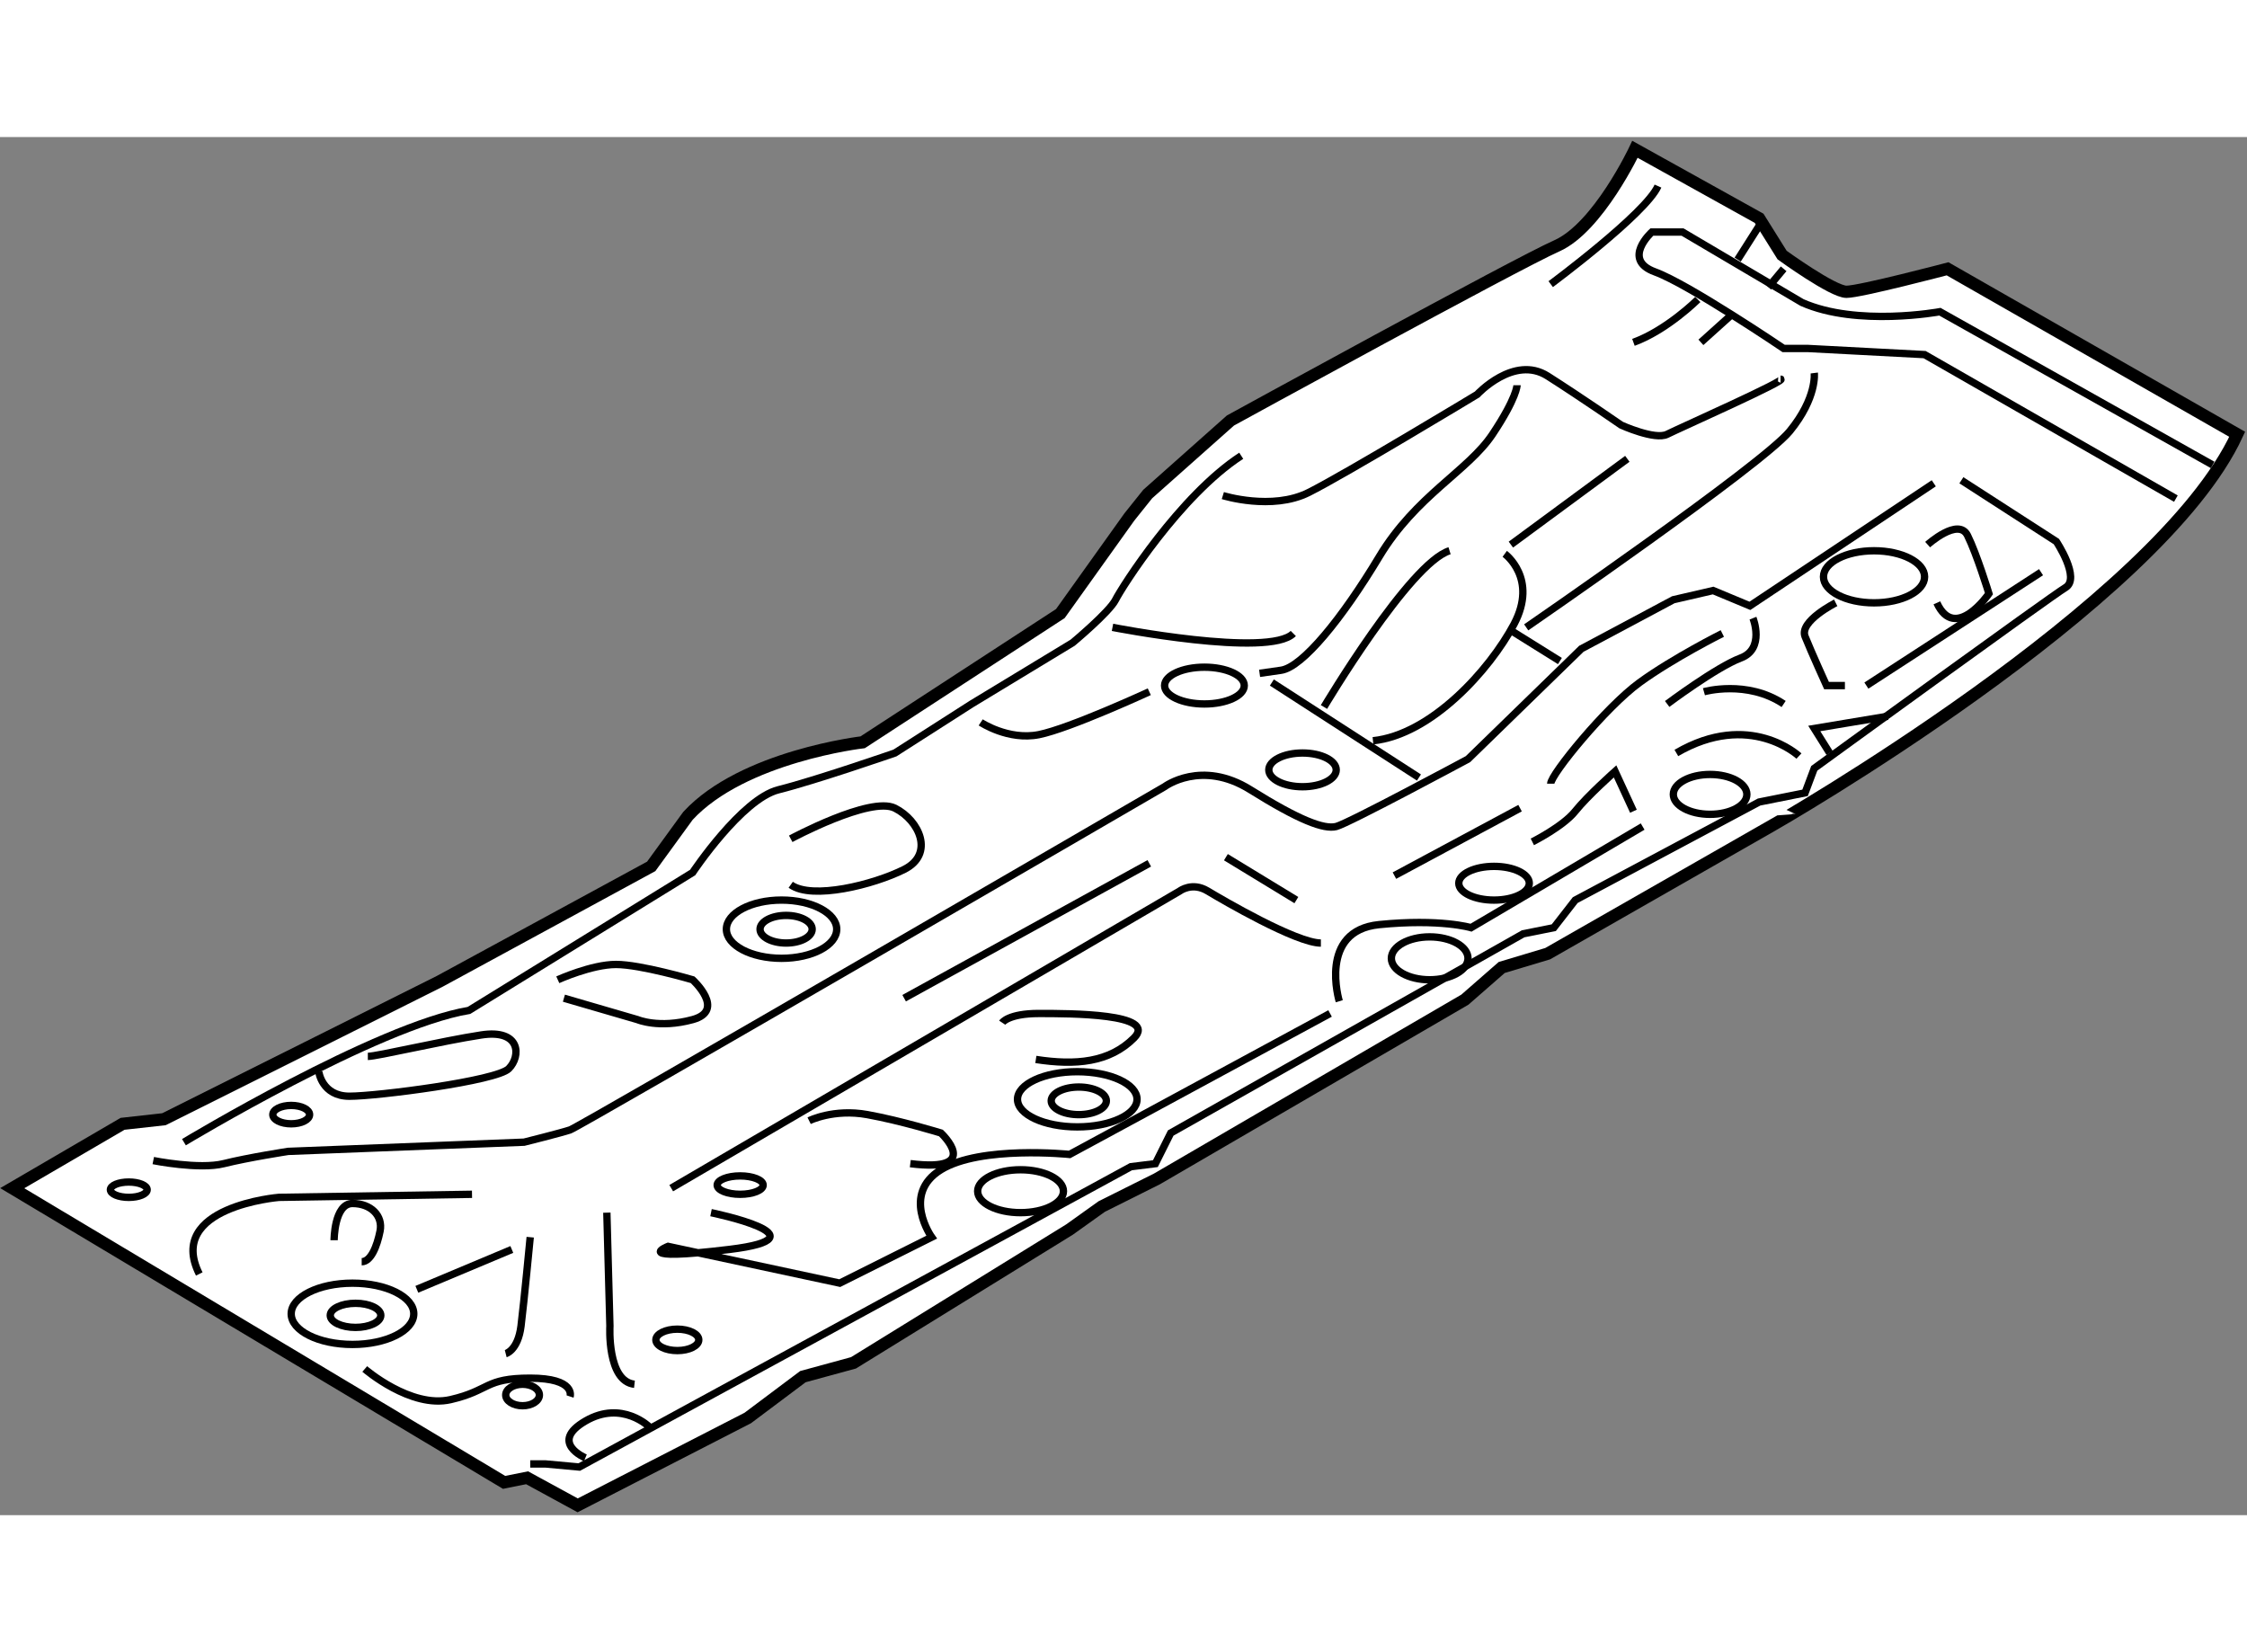 <?xml version="1.0" encoding="utf-8"?>
<!-- Generator: Adobe Illustrator 15.1.0, SVG Export Plug-In . SVG Version: 6.00 Build 0)  -->
<!DOCTYPE svg PUBLIC "-//W3C//DTD SVG 1.1//EN" "http://www.w3.org/Graphics/SVG/1.1/DTD/svg11.dtd">
<svg version="1.1" xmlns="http://www.w3.org/2000/svg" xmlns:xlink="http://www.w3.org/1999/xlink" x="0px" y="0px" width="244.8px"
	 height="180px" viewBox="80.114 37.041 91.654 56.212" enable-background="new 0 0 244.8 180" xml:space="preserve">
	
<rect x="80.114" y="37.041" width="91.654" height="56.212" fill="#808080" stroke="none"/>
	
<g><path fill="#FFFFFF" stroke="#000000" stroke-width="0.5" d="M171.368,49.165l-11.813-6.75c0,0-3.563,0.938-4.124,0.938
			c-0.563,0-2.626-1.499-2.626-1.499l-0.938-1.5l-5.063-2.813c0,0-1.5,3.188-3.188,3.937c-1.688,0.75-13.313,7.125-13.313,7.125
			l-3.375,3l-0.75,0.938l-2.813,3.937l-8.063,5.25c0,0-4.875,0.563-7.126,3l-1.499,2.062l-8.625,4.688l-4.5,2.251l-6.75,3.374
			l-1.688,0.188l-4.5,2.625l20.062,12l0.938-0.188l2.063,1.125l6.938-3.563l2.25-1.687l2.063-0.563l8.813-5.438l1.313-0.938
			l2.251-1.125l12.562-7.313l1.501-1.312l1.875-0.563l9.187-5.25C152.43,65.103,168.18,56.103,171.368,49.165z"></path><polyline fill="none" stroke="#000000" stroke-width="0.3" points="154.743,62.164 154.117,61.165 157.117,60.665 		"></polyline><path fill="none" stroke="#000000" stroke-width="0.3" d="M86.366,78.79c0,0,1.875,0.376,2.876,0.125c1-0.25,2.625-0.5,2.625-0.5
			l9.625-0.376c0,0,1.5-0.375,1.875-0.5c0.376-0.124,24.25-14,24.25-14s1.501-1.125,3.5,0.125c2,1.25,3.001,1.625,3.5,1.5
			c0.5-0.125,5.375-2.749,5.375-2.749l4.625-4.501l3.75-2l1.625-0.376l1.5,0.625l7.5-4.999"></path><path fill="none" stroke="#000000" stroke-width="0.3" d="M87.617,78.04c0,0,7.875-4.75,11.625-5.375l9.125-5.625
			c0,0,2-3.001,3.5-3.375s4.75-1.5,4.75-1.5l3.125-1.999l4.125-2.5c0,0,1.5-1.25,1.75-1.75c0.25-0.5,2.627-4.25,5.126-5.875"></path><path fill="none" stroke="#000000" stroke-width="0.3" d="M143.367,43.04c0,0,3.876-2.875,4.375-3.999"></path><path fill="none" stroke="#000000" stroke-width="0.3" d="M170.367,50.415l-11.125-6.25c0,0-3.375,0.625-5.625-0.375l-4.874-2.875
			h-1.251c0,0-1.249,1.125,0.126,1.625c1.374,0.5,5.25,3.125,5.25,3.125h0.999l4.75,0.25l10.25,5.874"></path><path fill="none" stroke="#000000" stroke-width="0.3" d="M107.493,79.915l20.75-12.125c0,0,0.499-0.375,1.124,0
			c0.626,0.376,3.624,2.127,4.625,2.127"></path><path fill="none" stroke="#000000" stroke-width="0.3" d="M134.742,72.29c0,0-0.873-2.875,1.626-3.125s3.75,0.125,3.75,0.125
			l6.999-4.125"></path><path fill="none" stroke="#000000" stroke-width="0.3" d="M151.617,56.665c0,0,0.5,1.25-0.5,1.625c-1,0.376-3,1.875-3,1.875"></path><path fill="none" stroke="#000000" stroke-width="0.3" d="M160.118,51.04l3.874,2.5c0,0,0.999,1.5,0.375,1.875
			s-10.25,7.375-10.25,7.375l-0.375,1l-1.875,0.375l-7.5,4l-0.874,1.125l-1.251,0.25l-14.375,8.125l-0.625,1.25l-0.999,0.124
			l-22.5,12.251l-1.375-0.126h-0.626"></path><line fill="none" stroke="#000000" stroke-width="0.3" x1="141.742" y1="53.665" x2="146.492" y2="50.165"></line><path fill="none" stroke="#000000" stroke-width="0.3" d="M154.117,46.665c0,0,0.124,1-1,2.374
			c-1.125,1.376-10.75,8.001-10.75,8.001"></path><line fill="none" stroke="#000000" stroke-width="0.3" x1="116.993" y1="72.166" x2="126.993" y2="66.665"></line><line fill="none" stroke="#000000" stroke-width="0.3" x1="130.118" y1="66.415" x2="132.992" y2="68.165"></line><line fill="none" stroke="#000000" stroke-width="0.3" x1="136.992" y1="67.166" x2="142.117" y2="64.415"></line><path fill="none" stroke="#000000" stroke-width="0.3" d="M143.367,63.416c0-0.376,2.25-3.126,3.626-4.126
			c1.374-1,3.374-2,3.374-2"></path><ellipse fill="none" stroke="#000000" stroke-width="0.3" cx="156.555" cy="54.978" rx="2.062" ry="1.062"></ellipse><ellipse fill="none" stroke="#000000" stroke-width="0.3" cx="138.43" cy="70.54" rx="1.563" ry="0.875"></ellipse><ellipse fill="none" stroke="#000000" stroke-width="0.3" cx="149.868" cy="63.853" rx="1.5" ry="0.813"></ellipse><ellipse fill="none" stroke="#000000" stroke-width="0.3" cx="111.993" cy="69.352" rx="2.25" ry="1.188"></ellipse><ellipse fill="none" stroke="#000000" stroke-width="0.3" cx="112.179" cy="69.353" rx="1.063" ry="0.563"></ellipse><ellipse fill="none" stroke="#000000" stroke-width="0.3" cx="141.055" cy="67.477" rx="1.438" ry="0.688"></ellipse><path fill="none" stroke="#000000" stroke-width="0.3" d="M102.866,71.415c0,0,1.377-0.625,2.375-0.625
			c1,0,3.125,0.625,3.125,0.625s1.376,1.25,0,1.625c-1.375,0.375-2.25,0-2.25,0l-3-0.874"></path><path fill="none" stroke="#000000" stroke-width="0.3" d="M93.117,75.165c0,0,0.125,1,1.251,1c1.125,0,6-0.624,6.499-1.125
			c0.5-0.5,0.5-1.625-1.125-1.374c-1.624,0.249-4.249,0.874-4.624,0.874"></path><path fill="none" stroke="#000000" stroke-width="0.3" d="M120.993,73.165c0,0,0.25-0.375,1.5-0.375c1.249,0,4.874-0.001,3.875,1
			c-1.001,1-2.377,1.125-4.002,0.875"></path><path fill="none" stroke="#000000" stroke-width="0.3" d="M129.993,51.665c0,0,2,0.625,3.499-0.125c1.5-0.75,6.875-4,6.875-4
			s1.5-1.626,2.876-0.75c1.374,0.875,2.999,2,2.999,2s1.376,0.625,1.875,0.375s5-2.25,4.625-2.25"></path><path fill="none" stroke="#000000" stroke-width="0.3" d="M149.617,59.666c0,0,1.751-0.5,3.251,0.5"></path><path fill="none" stroke="#000000" stroke-width="0.3" d="M153.492,62.29c0,0-2-1.876-5-0.126"></path><line fill="none" stroke="#000000" stroke-width="0.3" x1="163.367" y1="54.79" x2="156.243" y2="59.415"></line><path fill="none" stroke="#000000" stroke-width="0.3" d="M154.992,56.04c0,0-1.5,0.751-1.25,1.375c0.25,0.625,0.875,2,0.875,2
			h0.75"></path><path fill="none" stroke="#000000" stroke-width="0.3" d="M158.742,53.665c0,0,1.251-1.125,1.626-0.375
			c0.375,0.75,0.874,2.375,0.874,2.375s-1.376,2.001-2.125,0.375"></path><path fill="none" stroke="#000000" stroke-width="0.3" d="M112.367,65.665c0,0,3.25-1.75,4.25-1.25
			c1.001,0.5,1.625,1.875,0.376,2.5c-1.25,0.625-3.75,1.25-4.626,0.625"></path><path fill="none" stroke="#000000" stroke-width="0.3" d="M109.116,80.914c0,0,4.876,1,0.751,1.5s-2.501-0.125-2.501-0.125
			l7.001,1.5l3.75-1.875c0,0-1.249-1.75,0.375-2.75c1.625-1,5.25-0.625,5.25-0.625l10.625-5.75"></path><path fill="none" stroke="#000000" stroke-width="0.3" d="M149.367,43.666c0,0-1.251,1.249-2.626,1.749"></path><line fill="none" stroke="#000000" stroke-width="0.3" x1="151.867" y1="40.665" x2="150.993" y2="42.04"></line><line fill="none" stroke="#000000" stroke-width="0.3" x1="152.868" y1="42.415" x2="152.242" y2="43.165"></line><line fill="none" stroke="#000000" stroke-width="0.3" x1="149.493" y1="45.415" x2="150.743" y2="44.29"></line><path fill="none" stroke="#000000" stroke-width="0.3" d="M142.617,65.79c0,0,1.251-0.625,1.75-1.25s1.625-1.625,1.625-1.625
			l0.749,1.625"></path><ellipse fill="none" stroke="#000000" stroke-width="0.3" cx="85.367" cy="79.978" rx="0.75" ry="0.313"></ellipse><path fill="none" stroke="#000000" stroke-width="0.3" d="M134.118,60.289c0,0,3.497-5.875,5.123-6.374"></path><path fill="none" stroke="#000000" stroke-width="0.3" d="M120.117,60.916c0,0,1.126,0.75,2.376,0.5c1.249-0.25,4.5-1.75,4.5-1.75
			"></path><path fill="none" stroke="#000000" stroke-width="0.3" d="M125.492,57.04c0,0,6.374,1.25,7.375,0.25"></path><path fill="none" stroke="#000000" stroke-width="0.3" d="M141.492,54.041c0,0,1.373,1,0.375,2.875
			c-1,1.875-3.375,4.501-5.75,4.75"></path><path fill="none" stroke="#000000" stroke-width="0.3" d="M141.993,47.164c0,0,0,0.501-1.001,2.001c-1,1.5-3.124,2.5-4.624,5
			c-1.501,2.5-3.126,4.5-4.001,4.625c-0.875,0.125-0.875,0.125-0.875,0.125"></path><ellipse fill="none" stroke="#000000" stroke-width="0.3" cx="129.242" cy="59.415" rx="1.625" ry="0.75"></ellipse><ellipse fill="none" stroke="#000000" stroke-width="0.3" cx="133.243" cy="62.853" rx="1.375" ry="0.688"></ellipse><line fill="none" stroke="#000000" stroke-width="0.3" x1="131.993" y1="59.29" x2="137.992" y2="63.165"></line><line fill="none" stroke="#000000" stroke-width="0.3" x1="141.742" y1="57.166" x2="143.742" y2="58.414"></line><path fill="none" stroke="#000000" stroke-width="0.3" d="M99.367,80.165l-7.875,0.125c0,0-4.626,0.375-3.25,3.125"></path><path fill="none" stroke="#000000" stroke-width="0.3" d="M100.742,86.665c0,0,0.498-0.126,0.624-1.125
			c0.125-1,0.375-3.625,0.375-3.625"></path><ellipse fill="none" stroke="#000000" stroke-width="0.3" cx="94.492" cy="85.04" rx="2.5" ry="1.25"></ellipse><ellipse fill="none" stroke="#000000" stroke-width="0.3" cx="94.616" cy="85.103" rx="1.031" ry="0.492"></ellipse><ellipse fill="none" stroke="#000000" stroke-width="0.3" cx="124.055" cy="76.29" rx="2.438" ry="1.126"></ellipse><ellipse fill="none" stroke="#000000" stroke-width="0.3" cx="124.117" cy="76.353" rx="1.125" ry="0.563"></ellipse><ellipse fill="none" stroke="#000000" stroke-width="0.3" cx="121.742" cy="80.039" rx="1.75" ry="0.875"></ellipse><ellipse fill="none" stroke="#000000" stroke-width="0.3" cx="110.305" cy="79.79" rx="0.938" ry="0.375"></ellipse><ellipse fill="none" stroke="#000000" stroke-width="0.3" cx="107.742" cy="86.103" rx="0.875" ry="0.437"></ellipse><path fill="none" stroke="#000000" stroke-width="0.3" d="M113.118,77.164c0,0,1-0.499,2.375-0.249c1.375,0.249,3,0.75,3,0.75
			s1.75,1.626-1.249,1.25"></path><line fill="none" stroke="#000000" stroke-width="0.3" x1="97.117" y1="84.041" x2="100.991" y2="82.415"></line><path fill="none" stroke="#000000" stroke-width="0.3" d="M94.992,87.29c0,0,1.876,1.625,3.501,1.25
			c1.625-0.375,1.373-0.875,3.248-0.875s1.626,0.749,1.626,0.749"></path><path fill="none" stroke="#000000" stroke-width="0.3" d="M104.867,80.914l0.125,4.625c0,0-0.125,2.251,1.001,2.375"></path><path fill="none" stroke="#000000" stroke-width="0.3" d="M106.616,89.666c0,0-1.125-1.125-2.625-0.251
			c-1.5,0.874,0,1.501,0,1.501"></path><path fill="none" stroke="#000000" stroke-width="0.3" d="M93.742,82.04c0,0,0-1.5,0.75-1.5c0.75,0,1.249,0.5,1.125,1.125
			c-0.125,0.625-0.375,1.25-0.75,1.25"></path><ellipse fill="none" stroke="#000000" stroke-width="0.3" cx="91.992" cy="76.915" rx="0.75" ry="0.375"></ellipse><ellipse fill="none" stroke="#000000" stroke-width="0.3" cx="101.429" cy="88.352" rx="0.687" ry="0.438"></ellipse></g>


</svg>